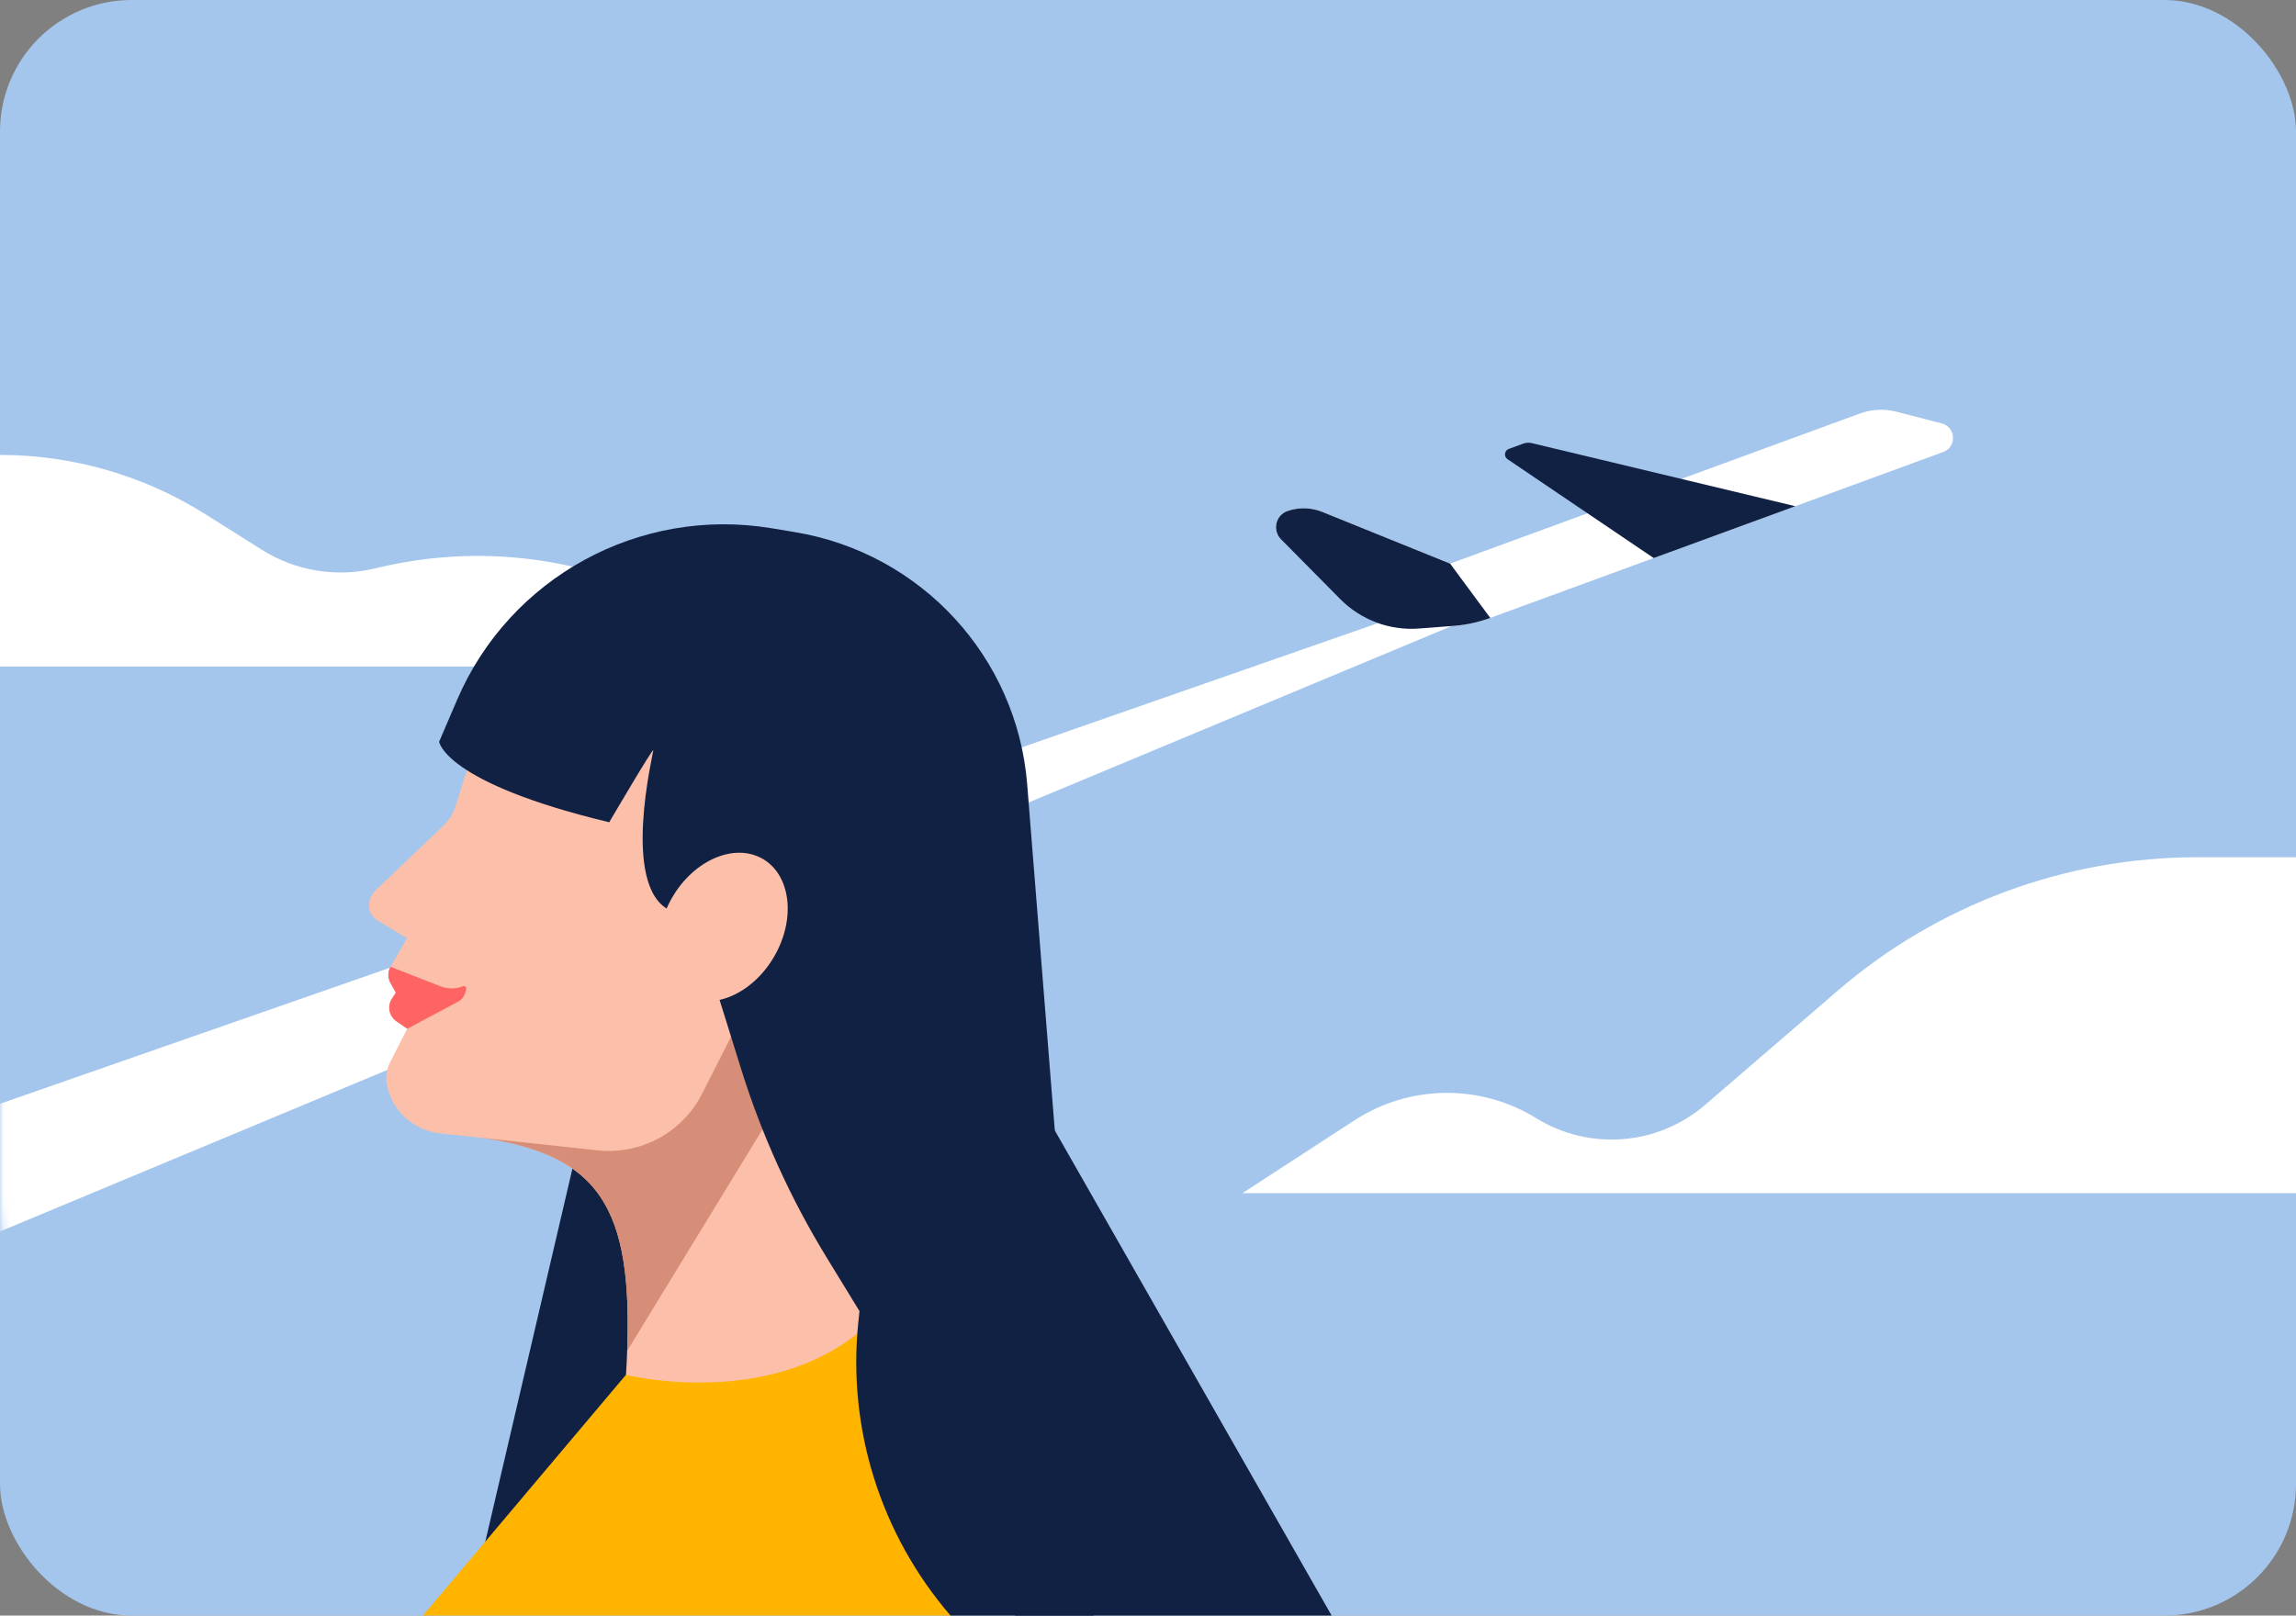 <svg width="314" height="221" viewBox="0 0 314 221" fill="none" xmlns="http://www.w3.org/2000/svg">
    <rect x="0" y="0" width="314" height="221" fill="#808080" stroke="none"/>
    <rect width="314" height="221" rx="18" fill="#A4C6EC"/>
    <path d="M0.001 62.23C9.939 62.23 19.672 65.04 28.075 70.332L35.807 75.202C40.377 78.081 45.913 79.01 51.178 77.781L52.067 77.574C64.242 74.733 77.011 75.879 88.482 80.844L112.359 91.18H0.001V62.23Z" fill="white"/>
    <path d="M169.913 163.215L185.244 153.248C192.77 148.355 202.455 148.242 210.093 152.96C217.364 157.449 226.716 156.713 233.191 151.137L251.341 135.505C265.004 123.736 282.454 117.262 300.503 117.262H314V163.215H169.914H169.913Z" fill="white"/>
    <mask id="mask0_8843_25392" style="mask-type:luminance" maskUnits="userSpaceOnUse" x="0" y="0" width="314" height="221">
        <path d="M255.617 0H58.383C26.139 0 0 26.092 0 58.28V162.718C0 194.905 26.139 220.998 58.383 220.998H255.617C287.861 220.998 314 194.906 314 162.718V58.28C314 26.094 287.861 0 255.617 0Z" fill="white"/>
    </mask>
    <g mask="url(#mask0_8843_25392)">
        <path d="M197.068 82.231L-181.414 214.283L-169.195 239.038L198.722 85.558L197.068 82.231Z" fill="white"/>
    </g>
    <path d="M265.743 61.835L203.809 84.524C202.197 85.115 200.513 85.479 198.801 85.61L194.058 85.971C190.049 86.276 186.109 84.806 183.286 81.951L175.193 73.772C173.988 72.553 174.444 70.474 176.063 69.907C177.614 69.363 179.31 69.404 180.834 70.021L198.319 77.096L254.357 56.567C255.968 55.976 257.724 55.89 259.385 56.322L265.553 57.922C267.506 58.429 267.637 61.142 265.745 61.835H265.743Z" fill="white"/>
    <path d="M209.485 60.614C209.097 60.521 208.698 60.546 208.325 60.683L206.342 61.41C205.731 61.634 205.632 62.451 206.17 62.814L226.16 76.339C226.16 76.339 245.537 69.241 245.527 69.245C245.521 69.248 216.49 62.292 209.485 60.614Z" fill="#112143"/>
    <path d="M203.809 84.528C202.197 85.119 200.513 85.484 198.801 85.615L194.058 85.976C190.049 86.28 186.109 84.81 183.286 81.956L175.193 73.776C173.988 72.557 174.444 70.478 176.063 69.912C177.614 69.368 179.31 69.408 180.834 70.025L198.319 77.1" fill="#112143"/>
    <path d="M83.551 137.309L64.929 217.059L104.059 203.054L86.581 147.564L83.551 137.309Z" fill="#112143"/>
    <path d="M106.837 162.883L57.838 220.996H129.991V162.883H106.837Z" fill="#FFB400"/>
    <path d="M126.282 169.777C126.282 169.777 111.986 141.204 112.899 124.477L66.071 155.67C82.74 158.199 86.96 165.869 85.613 188.077C85.613 188.077 116.275 195.704 126.281 169.777H126.282Z" fill="#FCBFA9"/>
    <path d="M85.776 184.787C86.496 165.099 81.889 158.071 66.071 155.67L112.899 124.477L114.985 136.962" fill="#D68E78"/>
    <path d="M101.079 139.638L95.942 149.762C93.225 154.972 87.585 157.988 81.732 157.358L60.164 155.035C56.535 154.645 53.589 151.935 52.902 148.358C52.708 147.343 52.857 146.294 53.326 145.373L55.69 140.728L54.21 139.705C53.194 139.002 52.925 137.621 53.605 136.591L54.129 135.796L53.383 134.44C53.006 133.756 53.016 132.927 53.405 132.251L55.659 128.342L51.632 125.915C50.918 125.496 50.48 124.732 50.48 123.906C50.48 123.092 50.814 122.311 51.403 121.75L60.613 112.965C61.397 112.217 61.98 111.284 62.306 110.253L65.517 100.106C66.027 98.499 66.888 97.025 68.044 95.795L68.368 95.448C69.388 94.361 70.506 93.368 71.706 92.484L80.359 86.113C80.359 86.113 95.379 100.566 94.983 100.961C94.587 101.356 101.079 139.638 101.079 139.638Z" fill="#FCBFA9"/>
    <path d="M55.692 140.727L54.212 139.704C53.196 139.001 52.927 137.62 53.607 136.591L54.131 135.796L53.384 134.439C53.008 133.756 53.018 132.927 53.407 132.25L60.253 134.92C61.173 135.279 62.191 135.297 63.124 134.973L63.307 134.91C63.577 134.816 63.84 135.067 63.758 135.341L63.591 135.896C63.449 136.372 63.121 136.77 62.681 137.005L55.695 140.729L55.692 140.727Z" fill="#FF6464"/>
    <path d="M140.478 107.306L149.548 220.997H129.994C120.416 209.894 115.856 195.339 117.393 180.771L117.542 179.352L113.057 172.023C108.098 163.921 104.163 155.239 101.338 146.174L97.447 133.689L99.047 121.106L91.52 124.476C84.914 121.142 89.343 103.085 89.343 102.638C89.343 102.191 83.317 112.479 83.317 112.479C60.761 107.069 60.056 101.463 60.056 101.463L62.506 95.748C69.7 78.963 87.463 69.262 105.512 72.259L108.725 72.793C125.995 75.66 139.091 89.893 140.48 107.307L140.478 107.306Z" fill="#112143"/>
    <path d="M105.883 130.835C108.865 125.682 108.157 119.703 104.3 117.481C100.443 115.26 94.899 117.637 91.917 122.79C88.935 127.943 89.644 133.922 93.501 136.144C97.357 138.365 102.901 135.988 105.883 130.835Z" fill="#FCBFA9"/>
    <path d="M144.252 154.634L182.115 221H138.821V146.359L144.252 154.634Z" fill="#112143"/>
</svg>
